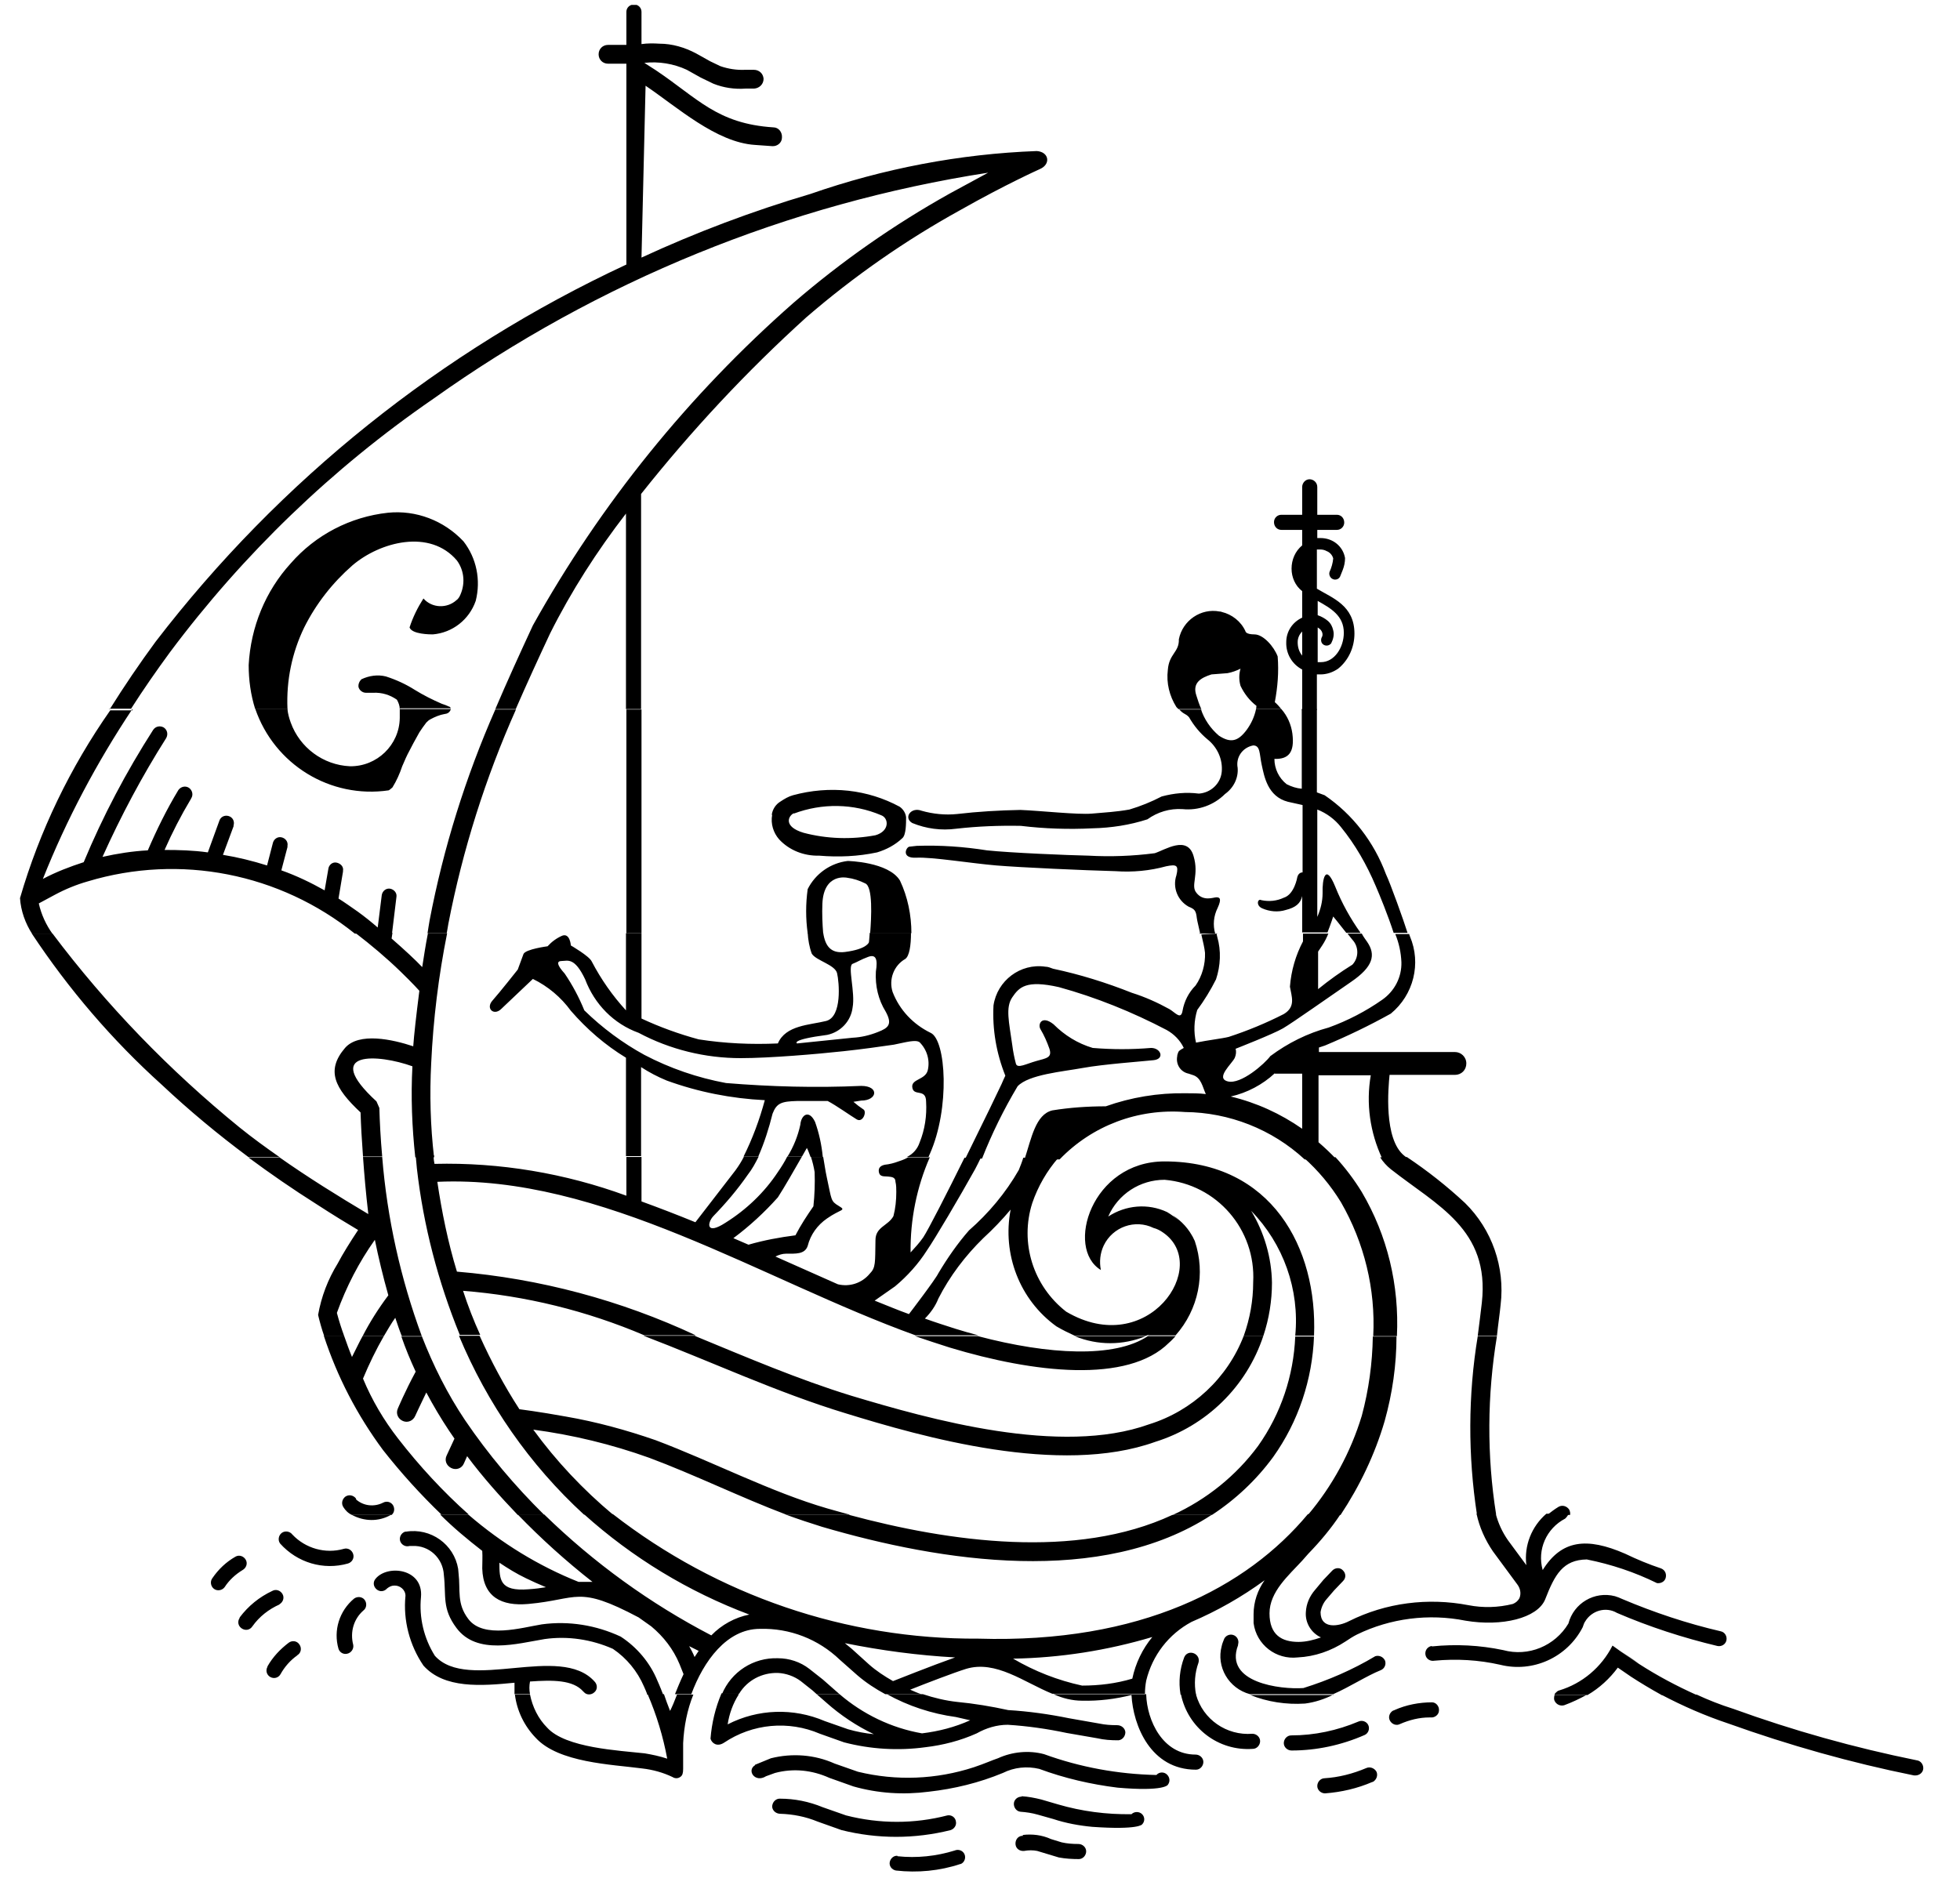 <?xml version="1.0" encoding="UTF-8"?>
<svg xmlns="http://www.w3.org/2000/svg" xmlns:xlink="http://www.w3.org/1999/xlink" id="Layer_1" data-name="Layer 1" viewBox="0 0 48 46">
  <defs>
    <style>
      .cls-1 {
        clip-path: url(#clippath);
      }

      .cls-2 {
        fill: none;
      }

      .cls-2, .cls-3 {
        stroke-width: 0px;
      }

      .cls-3 {
        fill: #000;
      }
    </style>
    <clipPath id="clippath">
      <rect class="cls-2" x=".07" y=".12" width="206" height="45.76"></rect>
    </clipPath>
  </defs>
  <g id="Group_1814" data-name="Group 1814">
    <g class="cls-1">
      <g id="Group_1613" data-name="Group 1613">
        <path id="Path_859" data-name="Path 859" class="cls-3" d="M32.43,43.56c.35-.02.7-.11,1.03-.25.09-.04.2,0,.25.09.04.09,0,.2-.09.25,0,0,0,0-.01,0-.37.16-.76.25-1.16.28-.1,0-.19-.08-.19-.18,0-.1.08-.19.18-.19M31.62,42.51c.57,0,1.13-.12,1.65-.34.09-.04.2,0,.24.09.04.09,0,.2-.09.24-.57.25-1.18.38-1.79.38-.1,0-.19-.08-.19-.18,0-.1.08-.19.18-.19M34.15,41.89c.29-.13.61-.19.92-.19.1,0,.18.1.17.2,0,.1-.1.18-.2.17,0,0-.02,0-.03,0-.25,0-.49.06-.72.16-.09.05-.2.01-.25-.08-.05-.09-.01-.2.08-.25,0,0,.02,0,.03-.01M25.02,44c.16.01.32.04.48.08l.41.12c.58.17,1.19.25,1.8.24.07-.07.19-.07.26,0,.07.07.07.18,0,.25,0,0-.08.14-1.22.06-.32-.03-.65-.09-.95-.19l-.39-.11c-.14-.04-.28-.06-.42-.07-.1-.01-.17-.11-.16-.21.01-.09.09-.16.19-.16M25.04,44.95c.24-.03.48,0,.7.1l.26.08c.13.03.27.04.41.04.1,0,.19.08.19.18,0,.1-.08.19-.18.19h0c-.16,0-.33-.01-.49-.04l-.53-.16c-.1-.02-.21-.02-.32,0-.1.01-.2-.05-.21-.16-.01-.1.05-.2.16-.21,0,0,.02,0,.03,0M18.49,43.23l.39-.16c.52-.13,1.07-.09,1.56.13l.57.2c.94.23,1.92.19,2.84-.11.27-.09.44-.17.59-.22.35-.16.76-.2,1.13-.1.88.32,1.81.49,2.75.51.07-.08.19-.08.26-.01.07.07.08.17.02.25,0,0-.08.17-1.23.07-.65-.08-1.3-.23-1.92-.46-.3-.07-.61-.04-.89.1-.58.24-1.19.39-1.82.46-.62.08-1.24.04-1.84-.13l-.59-.21c-.42-.19-.88-.24-1.33-.12l-.22.08c-.27.17-.48-.14-.27-.27M21.98,45.47c.47.05.95,0,1.4-.14.09-.04.2,0,.24.09s0,.2-.09.24c0,0,0,0-.01,0-.51.17-1.05.22-1.58.16-.1-.02-.17-.11-.15-.21.02-.09.1-.16.19-.15M19.1,44.06c.36,0,.71.07,1.05.21l.57.2c.82.21,1.67.21,2.48,0,.1-.02.2.05.21.15.02.09-.04.18-.13.21-.88.22-1.79.22-2.67,0l-.59-.21c-.29-.12-.6-.18-.91-.19-.1,0-.19-.07-.2-.17,0-.1.07-.19.17-.2,0,0,.02,0,.03,0M41.55,41.51c.28.13.58.25.9.35,1.46.53,2.96.95,4.49,1.26.1.01.17.11.16.21-.01.1-.11.17-.21.16,0,0-.01,0-.02,0-1.54-.31-3.06-.74-4.54-1.27-.57-.19-1.12-.43-1.65-.71h.86ZM38.87,41.51c-.18.1-.37.19-.56.26-.1.03-.2-.02-.24-.11-.02-.04-.01-.09,0-.14h.8ZM32.66,41.51c-.22.11-.46.19-.7.22-.46.03-.92-.04-1.34-.21h2.04ZM29.29,41.51c.17.61.75,1.01,1.38.96.1,0,.19.08.19.18,0,.1-.08.19-.18.19h0c-.84.06-1.59-.51-1.76-1.34h.38ZM28.07,41.51c.02.63.4,1.47,1.21,1.47.1,0,.19.08.19.18,0,.1-.08.19-.18.19h0c-1.11,0-1.54-1.08-1.58-1.83-.39.1-.8.15-1.21.14-.24,0-.48-.06-.7-.16h2.27ZM18.09,41.51c-.14.22-.23.47-.27.73.74-.38,1.61-.41,2.38-.08l.57.2c.21.06.42.1.63.12-.42-.2-.81-.46-1.16-.77l-.24-.21h.56c.57.49,1.27.83,2.02.96.41-.05.8-.15,1.18-.32l-.35-.08c-.59-.08-1.17-.27-1.69-.56h.88c.27.09.56.16.84.19.42.04.84.11,1.25.2.5.03,1,.1,1.49.2l.74.13c.14.03.29.04.44.04.1,0,.19.07.2.17,0,.1-.07.19-.17.2-.18,0-.35-.01-.52-.05l-.75-.13c-.47-.1-.96-.17-1.44-.2-.27,0-.53.08-.76.21-.4.18-.83.29-1.26.34-.66.09-1.34.05-1.99-.12l-.59-.21c-.77-.33-1.65-.25-2.35.22-.17.11-.3.01-.33-.1.03-.38.12-.76.27-1.11h.41ZM12.98,41.51c.06.3.2.59.42.81.45.5,1.77.56,2.39.63.18.03.37.07.55.13-.1-.54-.26-1.07-.48-1.58h.4c.04.12.09.26.15.41.05-.1.11-.24.17-.4h.4c-.15.37-.23.78-.25,1.19v.63c0,.11-.02.16-.06.19-.06.05-.14.05-.2.01-.23-.11-.48-.18-.74-.21-.76-.1-2.05-.14-2.61-.75-.28-.29-.46-.66-.51-1.06h.38Z"></path>
        <path id="Path_860" data-name="Path 860" class="cls-3" d="M35.07,40.33c.58-.06,1.17-.03,1.74.09.62.17,1.27-.1,1.6-.65.13-.5.64-.8,1.14-.67.06.02.12.04.18.07.78.33,1.59.6,2.41.79.1.02.16.12.14.22-.02.1-.12.16-.22.14-.84-.2-1.67-.47-2.46-.81-.27-.16-.62-.06-.78.21-.03.04-.04.09-.06.14-.38.74-1.22,1.12-2.02.92-.53-.12-1.07-.15-1.61-.1-.1.02-.2-.04-.22-.14-.02-.1.04-.2.15-.22M39.7,40.45c.14.1.28.2.44.3l-.44-.3ZM8.52,38.3c-.6.17-1.24-.02-1.66-.49-.06-.08-.04-.2.04-.26.08-.06.2-.04.26.04.32.34.81.48,1.26.35.1-.03.2.03.23.13s-.03.2-.13.23M6.85,39.3c-.27.12-.5.3-.67.54-.06.09-.17.11-.26.05-.09-.06-.11-.17-.05-.26,0,0,0,0,0-.01.21-.28.48-.5.8-.65.09-.05.2-.01.25.08s.01.2-.08.25M5.94,38.46c-.18.11-.33.25-.44.42-.06.08-.18.1-.26.04-.08-.06-.1-.18-.04-.26.15-.22.34-.4.57-.53.09-.05.2-.01.25.08s.01.2-.08.25M7.28,40.55c-.17.12-.31.28-.41.46-.05.09-.16.12-.25.07-.09-.05-.12-.16-.07-.25,0,0,0,0,0-.01.13-.23.31-.42.52-.58.08-.06.2-.05.26.04.06.08.05.2-.04.26,0,0-.02.01-.02.02M8.29,40.39c-.13-.45.02-.93.38-1.23.08-.06.2-.05.26.03s.05.2-.03.26c0,0,0,0,0,0-.24.21-.33.53-.25.84.02.1-.05.2-.15.22-.09.02-.18-.03-.21-.12M21.87,41.18s.98-.39,1.52-.58c-.91-.05-1.81-.17-2.7-.35l.17.14.42.38c.18.16.38.29.59.41M16.87,40.31c.05.09.1.18.14.28l.1-.15-.24-.12ZM12.23,38.27c0,.42,0,.72.72.66.16-.01.3-.03.42-.05-.19-.08-.35-.15-.49-.22-.23-.11-.44-.24-.65-.38M24.81,40.63c.53.31,1.09.53,1.69.66.42,0,.83-.05,1.23-.17.08-.38.25-.73.49-1.02-1.11.33-2.25.51-3.41.53M38.07,41.5s.06-.08.11-.09c.57-.17,1.04-.57,1.31-1.1l.21.15.44.3c.45.29.92.54,1.41.76h-.86c-.27-.15-.52-.3-.75-.45l-.32-.22c-.2.27-.45.5-.74.67h-.8ZM30.61,41.5c-.52-.14-.83-.67-.69-1.18.01-.05.03-.1.05-.15.03-.1.14-.15.23-.12.1.03.15.14.12.23,0,0,0,.01,0,.02-.35.92,1.04,1.09,1.6,1.05.61-.19,1.21-.45,1.76-.78.1-.03.2.02.24.11.03.09-.01.19-.1.23-.35.14-.76.41-1.17.59h-2.04ZM28.91,41.5c-.05-.3-.02-.61.09-.9.04-.1.14-.14.24-.1.09.04.14.13.11.23-.09.25-.11.52-.06.78h-.38ZM17.68,41.5c.23-.55.77-.9,1.37-.88.28,0,.55.09.77.26l.33.26.33.29.08.07h-.56l-.1-.09-.29-.23c-.16-.12-.36-.19-.56-.2-.39-.01-.75.18-.95.51h-.42ZM15.85,41.5c-.03-.07-.05-.13-.08-.19-.16-.37-.42-.69-.76-.92-.52-.23-1.1-.32-1.67-.24-.67.11-1.66.4-2.16-.27-.36-.48-.25-.78-.31-1.3-.02-.41-.36-.73-.77-.71-.02,0-.05,0-.07,0-.1.03-.2-.03-.23-.12-.03-.1.03-.2.12-.23,0,0,.02,0,.02,0,.61-.1,1.18.31,1.28.91,0,.04.01.07.01.11.05.42-.05.74.24,1.12.37.49,1.31.21,1.8.13.66-.09,1.33.02,1.93.3.4.26.72.64.9,1.08,0,0,.06.13.14.34h-.4ZM12.6,41.5c0-.09,0-.19,0-.28-.82.08-1.72.15-2.23-.42-.34-.5-.5-1.11-.44-1.71,0-.15-.14-.26-.28-.25-.06,0-.12.03-.17.07-.07.08-.18.09-.26.02-.08-.07-.09-.18-.02-.26.29-.35,1.17-.25,1.11.45-.05.5.07,1.01.34,1.44.81.9,3.07-.31,3.91.63.07.07.08.19,0,.26-.07.07-.19.08-.26,0,0,0-.01-.01-.02-.02-.25-.28-.74-.28-1.3-.24-.02.1-.02.21,0,.31h-.38ZM20.8,37.11c2.45.66,5.55,1.1,7.91,0h.96c-2.7,1.76-6.61,1.15-9.54.29-.29-.09-.59-.19-.89-.3h1.56ZM11.48,37.11c.8.69,1.71,1.25,2.69,1.64.11,0,.22,0,.34,0-.65-.51-1.26-1.06-1.83-1.65h.65c1.21,1.18,2.59,2.18,4.09,2.96.25-.26.58-.44.93-.51-1.49-.56-2.86-1.39-4.05-2.46h.71c2.56,1.99,5.71,3.07,8.95,3.05,3.98.12,6.58-1.26,8.07-3.05h.8c-.23.35-.5.67-.79.97l-.15.17c-.33.36-.8.76-.8,1.29s.3.7.71.7c.19,0,.38-.05.55-.11-.24-.11-.39-.36-.37-.62.01-.2.09-.39.23-.55l.2-.24.22-.23c.07-.07.19-.08.26,0,.07.07.08.18,0,.26l-.22.23-.18.21c-.08.09-.13.2-.15.32,0,.43.45.35.7.22.9-.45,1.93-.58,2.92-.39.36.07.73.06,1.09-.03.07-.03.12-.07.16-.14.05-.12.02-.25-.06-.35l-.59-.8c-.19-.28-.33-.59-.4-.92h.47c.06.23.16.45.3.65l.45.61c-.06-.48.13-.95.49-1.26h.55s-.05.09-.09.12c-.46.24-.69.76-.55,1.26.46-.74,1.08-.81,2.02-.4.29.14.58.26.88.36.1.04.14.14.11.24-.03.09-.12.13-.21.12-.55-.27-1.12-.46-1.72-.58-.58.01-.78.36-1.02.98-.19.46-1.06.67-1.95.52-.9-.18-1.84-.06-2.66.34-.1.05-.19.11-.28.17-.35.23-.75.37-1.17.39-.53.06-1.01-.31-1.08-.84,0-.07,0-.15,0-.22,0-.3.1-.59.27-.83-.56.41-1.16.75-1.79,1.02-.56.3-.96.82-1.11,1.44-.02.11-.03.21-.03.32h-2.27c-.69-.28-1.38-.83-2.11-.61-.29.09-.97.35-1.37.51.09.04.18.08.27.11h-.88c-.24-.13-.47-.28-.68-.46l-.43-.38c-.53-.51-1.23-.78-1.96-.76-.81,0-1.38.79-1.68,1.6h-.4c.06-.15.13-.32.21-.49l-.1-.25c-.15-.36-.39-.67-.69-.92l-.31-.22c-1.51-.8-1.47-.44-2.7-.33-.66.06-1.11-.17-1.13-.87,0-.14.01-.28,0-.43-.36-.28-.71-.57-1.03-.89h.67ZM9.59,37.11h-.02c-.3.17-.65.16-.95,0h.97Z"></path>
        <path id="Path_861" data-name="Path 861" class="cls-3" d="M37.89,37.11c.09-.07.18-.14.28-.2.09-.05.2-.02.26.07.02.04.03.09.02.13h-.55ZM8.62,37.11c-.09-.04-.16-.11-.21-.19-.06-.09-.03-.2.05-.26.09-.06.2-.03.26.05,0,0,0,0,0,.02.18.16.44.19.66.08.09-.05.2-.02.25.07.04.08.03.17-.04.23h-.97ZM36.66,32.73c-.24,1.45-.25,2.92-.02,4.37h-.47c-.22-1.44-.22-2.92.02-4.37h.47ZM34.2,32.73c0,.7-.1,1.4-.29,2.08-.24.82-.61,1.59-1.08,2.3h-.8c.6-.71,1.05-1.54,1.32-2.43.17-.63.26-1.29.27-1.94h.58ZM32.18,32.73c-.04,1.06-.38,2.09-1,2.96-.41.56-.92,1.04-1.5,1.42h-.96c.83-.38,1.55-.96,2.09-1.69.56-.79.87-1.72.91-2.68h.46ZM28.06,32.73c-.56.23-1.18.23-1.74,0h1.74ZM23.95,32.73c1.74.46,3.35.54,4.16,0h.68c-.05.05-.1.11-.16.16-1.01,1.01-3.32.74-5.37.12-.28-.09-.56-.18-.85-.28h1.54ZM17.03,32.73c1.26.52,2.52,1.06,3.82,1.46,1.93.58,5.12,1.48,7.29.7,1.06-.33,1.92-1.13,2.32-2.17h.48c-.41,1.25-1.4,2.21-2.65,2.6-2.34.84-5.7-.12-7.58-.7-1.68-.51-3.3-1.27-4.95-1.9h1.26ZM11.75,32.73c.28.62.6,1.22.97,1.79,0,0,.48.06,1.14.18.75.13,1.48.33,2.2.58,1.38.52,2.82,1.27,4.2,1.67.18.05.35.1.54.15h-1.55c-1.11-.42-2.25-.98-3.35-1.39-.92-.33-1.87-.56-2.84-.69.56.77,1.22,1.47,1.95,2.08h-.71c-1.33-1.22-2.37-2.72-3.06-4.38h.5ZM10.33,32.73c.28.72.63,1.42,1.06,2.06.57.84,1.22,1.61,1.94,2.32h-.65c-.44-.46-.86-.93-1.24-1.44l-.08.18c-.05.12-.19.17-.31.11s-.17-.19-.11-.31l.19-.41-.13-.19c-.2-.3-.39-.62-.56-.94-.16.33-.27.57-.27.57-.05.12-.18.18-.3.13-.12-.05-.18-.18-.13-.3,0,0,0,0,0,0,0,0,.18-.43.44-.91-.13-.28-.25-.57-.35-.86h.49ZM8.43,32.73c.06.17.12.34.19.51l.16-.32c.03-.06.06-.12.1-.19h.52c-.19.33-.36.68-.51,1.04.22.53.51,1.02.86,1.47.52.67,1.1,1.3,1.73,1.86h-.67c-.51-.49-.99-1.02-1.43-1.58-.63-.85-1.12-1.79-1.45-2.8h.49Z"></path>
        <path id="Path_862" data-name="Path 862" class="cls-3" d="M29.23,30.35c-.06-.12-.14-.23-.23-.33-.09-.09-.18-.17-.28-.25.22.14.4.34.51.57M34.45,28.34c.51.34.99.72,1.43,1.13.66.65.98,1.57.87,2.49-.02.21-.06.47-.09.76h-.47c.04-.29.07-.57.1-.81.2-1.8-1.1-2.38-2.23-3.27-.1-.08-.19-.18-.26-.29h.63ZM32.7,28.34c.24.26.46.55.65.86.63,1.07.92,2.29.86,3.53h-.58c.06-1.15-.22-2.29-.79-3.28-.25-.41-.56-.78-.92-1.1h.78ZM10.62,28.34c0,.06.01.11.02.17,1.6-.04,3.2.23,4.7.78v-.95h.37v1.09c.44.16.88.33,1.32.51l.98-1.27c.08-.11.15-.22.21-.34h.36c-.08.16-.16.31-.27.45-.25.36-.53.69-.84,1.01-.15.16-.19.48.3.16.51-.32.95-.74,1.28-1.24.09-.13.17-.26.23-.38h.36c-.16.28-.44.77-.59,1-.33.37-.7.71-1.09,1l.37.16c.38-.11.76-.18,1.15-.23.13-.25.28-.48.44-.71.03-.28.04-.56.03-.84-.02-.12-.05-.25-.09-.37h.3c.03.16.05.33.09.51.12.55.09.57.29.69s.05.07-.29.31c-.23.16-.4.39-.47.67-.07.21-.3.19-.53.19-.09,0-.18.03-.26.07l1.53.68c.29.07.59-.03.78-.26.15-.15.13-.27.14-.82,0-.33.31-.35.44-.59.05-.19.07-.39.07-.59,0-.08,0-.17-.02-.25,0-.12-.1-.12-.19-.13s-.21.02-.22-.14c0-.13.13-.15.23-.16.12-.02.23-.06.34-.1.05-.02.1-.04.15-.07h.53c-.32.73-.48,1.53-.47,2.33.11-.12.22-.24.31-.37.12-.18.58-1.08,1.01-1.95h.4c-.05.1-.09.19-.14.28-.39.7-.98,1.7-1.18,1.99-.21.33-.48.63-.78.88l-.5.35c.28.11.56.23.84.33,0,0,.65-.85.72-1,.22-.37.47-.73.75-1.05.48-.42.9-.92,1.22-1.48.04-.1.08-.2.11-.3h.86c-.28.32-.5.7-.64,1.11-.31.97.02,2.03.83,2.66,2,1.18,3.56-1.13,2.37-1.94-.07-.05-.15-.09-.23-.11-.45-.22-1-.03-1.22.43-.09.19-.11.4-.07.6-.88-.53-.23-2.66,1.56-2.66,2.62,0,3.75,2.12,3.66,4.27h-.46c.11-1.13-.29-2.25-1.08-3.06.32.53.5,1.14.51,1.76,0,.44-.07.88-.21,1.3h-.48c.15-.42.23-.86.23-1.31.07-1.29-.89-2.4-2.17-2.51-.6,0-1.14.35-1.38.9.43-.28.97-.33,1.44-.11l.08.05c.12.08.24.18.35.28.1.11.19.24.25.38.27.8.09,1.68-.47,2.31h-.68s.05-.03.05-.03c-.03.02-.07.03-.1.04h-1.74c-.15-.07-.3-.14-.45-.23-.9-.65-1.33-1.77-1.12-2.86-.21.25-.43.48-.67.7-.44.43-.82.93-1.1,1.48-.07.18-.19.35-.33.49.25.09.5.17.75.25.19.06.37.11.56.16h-1.54c-3.75-1.35-7.7-3.94-11.71-3.76.11.74.26,1.48.48,2.2,2.03.17,4.01.7,5.85,1.56h-1.26c-1.41-.6-2.91-.97-4.44-1.09.12.37.26.73.42,1.08h-.5c-.53-1.3-.89-2.67-1.05-4.07-.01-.11-.02-.21-.03-.32h.46ZM6.83,28.34c.71.5,1.45.96,2.19,1.4-.06-.51-.1-.98-.13-1.4h.47c.12,1.5.45,2.98.97,4.39h-.49c-.06-.15-.11-.3-.16-.45-.1.14-.19.3-.28.45h-.52c.18-.35.39-.68.63-1-.13-.46-.24-.92-.33-1.36-.39.55-.7,1.15-.93,1.79.05.19.11.38.18.57h-.49c-.06-.17-.11-.35-.15-.52.08-.45.24-.87.48-1.26.12-.23.32-.55.5-.82-.22-.13-.6-.36-1.03-.64-.57-.36-1.12-.74-1.66-1.14h.75Z"></path>
        <path id="Path_863" data-name="Path 863" class="cls-3" d="M20.88,24.68c-.04.33-.29.6-.62.67-.92.12-.74.21-.74.21l1.36-.14c.21-.01.42-.06.62-.14.26-.1.36-.19.19-.5-.18-.29-.26-.63-.24-.98.05-.31,0-.43-.19-.36s-.25.12-.38.17.07.7,0,1.07M31.22,26.29c-.3.28-.68.48-1.08.57.63.15,1.22.42,1.75.79v-1.35h-.67ZM19.28,28.34c.15-.24.26-.51.32-.79.02-.24.21-.38.36-.07.1.28.16.56.19.86h-.3c-.03-.07-.05-.15-.09-.22l-.12.21h-.36ZM29.79,22.86l.02.09c.1.34.08.71-.03,1.04-.13.26-.29.52-.46.75-.08.26-.09.54-.03.8.29-.06.64-.1.8-.14.46-.15.92-.34,1.35-.56.3-.18.19-.43.15-.67.03-.39.14-.77.32-1.11v-.19h.62c-.04.1-.09.2-.15.29l-.1.15v.92c.27-.22.55-.42.84-.6.16-.17.16-.44,0-.61,0,0,0,0,0,0-.04-.05-.08-.1-.12-.15h.35c.04.08.09.14.13.2.22.32.15.61-.39.98s-1.43,1-1.67,1.14-1.16.5-1.16.5c.02.07.01.15-.02.22-.06.14-.49.5-.17.58s.9-.43,1.04-.62c.43-.32.91-.56,1.43-.7.47-.17.91-.4,1.31-.68.3-.21.48-.55.47-.92-.01-.24-.06-.47-.15-.69h.34s.01.04.02.06c.28.66.09,1.43-.47,1.89-.52.29-1.06.55-1.61.78l-.06.02-.09.03v.11s3.33,0,3.33,0c.15,0,.28.12.28.28s-.12.28-.28.28h-1.6c-.03.3-.15,1.57.36,1.98l.09.07h-.63c-.3-.64-.4-1.35-.28-2.04h-1.28v1.64c.15.13.3.27.44.42h-.78c-.8-.74-1.85-1.15-2.93-1.16-1.15-.09-2.27.33-3.07,1.16h-.86c.17-.52.27-1.1.68-1.2.43-.07.87-.1,1.31-.1.62-.22,1.28-.33,1.95-.32.17,0,.34,0,.5.02-.08-.17-.11-.41-.33-.47l-.09-.03c-.2-.04-.32-.23-.28-.43,0-.03.01-.05.02-.08.01-.05.07-.08.14-.12-.09-.19-.24-.34-.42-.44-.84-.44-1.73-.8-2.64-1.05-.8-.18-.97,0-1.14.25s-.08.6,0,1.17c.02.16.05.31.09.46.04.12.25,0,.5-.07s.39-.08.32-.3c-.06-.17-.13-.33-.22-.48-.07-.12.03-.35.32-.12.27.27.59.47.96.58.48.04.95.04,1.43,0,.24,0,.34.27.06.3s-1.24.1-1.73.19-1.33.16-1.6.45c-.34.57-.63,1.16-.87,1.77h-.41c.44-.89.85-1.74.89-1.83.03-.07.06-.14.09-.2-.22-.55-.32-1.13-.29-1.72.09-.61.66-1.04,1.27-.95.07,0,.13.03.19.05.66.14,1.3.34,1.93.59.32.1.63.24.92.4.15.09.28.27.32.04.04-.23.15-.45.32-.62.16-.23.24-.52.23-.8-.01-.11-.05-.28-.09-.45l.4-.02ZM15.71,22.86v2.09c.45.21.92.38,1.4.51.64.1,1.29.13,1.94.1.19-.45.78-.45,1.18-.55s.32-.96.27-1.17-.52-.31-.62-.48c-.06-.16-.09-.34-.1-.51h.38c.05.33.19.51.53.47.55-.07.59-.24.59-.24,0,0,.01-.09.02-.23h1.01c0,.31-.04.57-.14.64-.28.16-.41.5-.31.81.17.44.5.79.93,1,.38.17.48,1.85-.02,2.97-.01.02-.02.04-.03.07h-.53c.15-.07.26-.2.31-.35.13-.32.18-.66.16-1,0-.35-.32-.11-.34-.37-.01-.19.32-.17.38-.4.06-.25-.02-.51-.2-.69-.1-.07-.33,0-.63.06-.35.05-.76.11-1.23.16-.64.07-1.81.17-2.52.17-.87,0-1.73-.21-2.5-.62-.61-.22-1.08-.7-1.31-1.31-.26-.55-.43-.45-.57-.45s-.12.1.07.31c.19.28.35.58.48.9.44.43.94.8,1.47,1.09.63.33,1.3.56,2,.69,1.1.09,2.2.12,3.31.07.45,0,.4.36,0,.36l-.19.03c.08.07.16.13.25.19.08.06-.02.33-.17.24s-.5-.34-.71-.45h-.75c-.38.01-.5.05-.6.31-.09.36-.2.71-.35,1.05h-.36c.22-.44.39-.9.52-1.38-.82-.04-1.63-.2-2.4-.48-.22-.09-.43-.2-.63-.33v2.18h-.37v-2.41c-.51-.31-.96-.7-1.35-1.15-.24-.33-.56-.6-.93-.78,0,0-.6.57-.78.74s-.38-.02-.21-.21.62-.76.62-.76l.14-.38c.05-.12.59-.19.59-.19.1-.11.22-.2.36-.26.19-.07.21.24.21.24,0,0,.45.26.51.39.23.44.51.84.84,1.2v-1.89h.38ZM9.61,22.86l-.02.13c.32.28.58.52.75.7.04-.25.08-.53.14-.83h.47c-.21,1.05-.34,2.11-.39,3.18-.04.77-.02,1.54.07,2.31h-.46c-.08-.74-.11-1.49-.07-2.23-.83-.3-2.25-.4-.88.86l.07.16c.01.34.03.75.07,1.19h-.47c-.03-.4-.05-.76-.06-1.08-.64-.6-.85-1.03-.38-1.58.34-.39,1.16-.21,1.67-.04.02-.28.07-.73.15-1.36,0,0-.16-.18-.46-.47-.35-.34-.72-.65-1.11-.95h.91ZM1.28,22.86c1.33,1.77,2.87,3.36,4.59,4.76.31.25.64.49.97.72h-.76c-.74-.55-1.45-1.14-2.12-1.77-1.21-1.09-2.28-2.34-3.18-3.7h.51Z"></path>
        <path id="Path_864" data-name="Path 864" class="cls-3" d="M19.44,19.92c-.14.07-.26.33.24.48.57.15,1.17.17,1.76.06.35-.1.33-.42.14-.49-.68-.29-1.45-.3-2.14-.04M18.9,19.96c.02-.14.1-.26.22-.33.09-.06.19-.12.3-.15.44-.12.9-.16,1.36-.11.44.05.86.18,1.25.39.09.06.15.16.16.26,0,.15,0,.43-.09.51-.18.17-.39.28-.62.35-.47.1-.94.12-1.42.08-.37.01-.73-.13-.98-.4-.14-.16-.21-.38-.17-.6M29.39,22.86c-.03-.15-.07-.29-.08-.37-.02-.18-.05-.22-.2-.28-.27-.15-.4-.47-.3-.77.06-.25,0-.27-.25-.22-.4.11-.82.15-1.24.12-.76-.02-2.32-.09-2.92-.14s-1.58-.21-1.96-.19-.25-.26-.17-.27l.18-.02c.58-.02,1.15.02,1.72.11.56.06,1.99.12,2.49.13.54.03,1.08.01,1.62-.06.25-.08.8-.45.95.07.14.47-.08.72.07.9.17.22.42.11.49.11s.14.02.03.26c-.1.2-.12.42-.06.63h-.4ZM19.78,22.86c-.05-.36-.05-.72,0-1.08.19-.38.56-.64.98-.69,0,0,1,.02,1.28.48.19.4.28.85.28,1.29h-1.01c.03-.39.07-1.14-.12-1.22-.14-.07-.29-.12-.45-.14,0,0-.57-.12-.6.64-.01.24,0,.49.02.73h-.37ZM29.41,17.37c.08.25.24.48.44.65.29.19.47.14.68-.14.11-.15.19-.32.23-.51h.62c.15.17.24.38.27.6.06.47-.1.63-.44.62,0,.24.11.47.3.62.12.06.24.1.37.11v-1.95h.37v2.04l.19.07c.69.47,1.21,1.15,1.5,1.93.11.23.44,1.15.53,1.44h-.34c-.14-.43-.34-.92-.44-1.15-.22-.52-.5-1.01-.85-1.44-.15-.19-.35-.34-.58-.43v2.63c.08-.18.13-.38.13-.58-.01-.35.07-.75.31-.16.16.4.37.78.62,1.13h-.35c-.17-.22-.32-.4-.32-.4,0,0-.06.19-.14.39h-.62s0-.89,0-.89c-.04.18-.16.28-.4.34-.19.06-.4.04-.58-.04-.16-.07-.11-.25-.02-.2.19.04.38.02.55-.06.26-.08.33-.5.33-.5.02-.08.07-.12.13-.12v-1.65l-.36-.08c-.5-.13-.58-.63-.64-.9s-.03-.48-.21-.48c-.26.05-.43.29-.38.55,0,0,0,0,0,0,.02.25-.1.49-.31.64-.27.27-.65.41-1.04.37-.31-.02-.61.07-.86.25-.43.14-.89.21-1.34.22-.59.03-1.18.01-1.76-.06-.53-.01-1.05.01-1.58.07-.37.05-.74,0-1.08-.14-.22-.13-.03-.4.23-.3.28.08.58.11.87.08.51-.06,1.03-.09,1.55-.1.5.02,1.4.12,1.75.09.33-.03.58-.04.92-.1.27-.08.54-.19.79-.32.3-.08.6-.11.91-.07.29-.02.53-.24.56-.53.03-.31-.11-.61-.35-.8-.18-.15-.33-.33-.45-.54-.09-.1-.12-.06-.24-.19h.55ZM15.71,22.86h-.37v-5.48h.37v5.48ZM12.64,17.37c-.75,1.68-1.31,3.45-1.66,5.26-.01.08-.03.16-.04.23h-.47c.02-.11.03-.21.05-.31.34-1.78.88-3.51,1.61-5.17h.51ZM7.04,17.37c.01.11.04.22.08.33.22.61.79,1.04,1.45,1.07.66.01,1.21-.52,1.22-1.18,0-.04,0-.07,0-.11,0-.04,0-.07,0-.11h1.25s-.02.11-.15.12c-.12.02-.24.07-.35.13-.04.02-.07.05-.1.08-.06.08-.12.16-.17.24-.09.16-.2.36-.29.54-.06.12-.1.23-.13.29-.06.18-.14.36-.24.52-.06.05-.07.06-.09.07-1.43.21-2.8-.63-3.27-2h.8ZM3.24,17.37c-.87,1.31-1.61,2.7-2.19,4.16.32-.17.66-.3,1-.41.47-1.13,1.04-2.21,1.7-3.24.06-.09.17-.11.26-.06.09.06.11.17.06.26-.59.93-1.11,1.91-1.56,2.91.36-.08.73-.14,1.11-.16.22-.51.46-1,.75-1.48.06-.08.17-.11.26-.05.08.06.11.17.05.26,0,0,0,.01-.01.02-.24.4-.45.81-.64,1.24.35,0,.71.01,1.06.06l.28-.77c.03-.1.13-.15.23-.12.1.03.15.13.12.23,0,0,0,.01,0,.02l-.26.7c.37.06.73.15,1.08.26l.14-.54c.02-.1.11-.17.21-.15.1.02.17.11.15.21,0,0,0,.02,0,.03l-.15.57c.37.13.72.3,1.06.49l.09-.52c.01-.1.1-.18.2-.16s.18.1.16.2c0,0,0,.02,0,.02l-.11.66c.16.1.31.21.47.32.18.13.34.26.49.39l.1-.8c.02-.1.11-.17.21-.15.09.02.16.1.15.19l-.11.91h-.91c-1.84-1.48-4.28-1.96-6.54-1.28-.28.08-.55.19-.81.33l-.39.21c.06.27.18.53.34.75h-.5c-.17-.26-.28-.57-.3-.88.48-1.65,1.23-3.2,2.21-4.6h.55Z"></path>
        <path id="Path_865" data-name="Path 865" class="cls-3" d="M31.89,15.47c-.07.07-.11.16-.11.26,0,.12.03.23.11.33v-.59ZM32.26,16.22h.09c.33,0,.56-.36.56-.72,0-.42-.32-.6-.64-.78v.35c.09.03.18.08.25.14.07.06.11.14.13.23.03.11,0,.22-.05.32-.05.06-.13.07-.19.03-.06-.04-.07-.12-.04-.18.03-.04.04-.16-.1-.24v.85ZM31.89,17.37v-.97c-.25-.13-.4-.39-.39-.67,0-.26.15-.49.39-.6v-.65c-.17-.13-.26-.34-.26-.55,0-.22.09-.43.26-.57v-.38h-.51c-.1,0-.18-.08-.18-.19,0-.1.08-.18.18-.18h.51v-.68c0-.1.08-.19.18-.19s.19.08.19.19v.68h.48c.1,0,.18.08.18.19,0,.1-.08.18-.18.18h-.48v.2h.08c.3,0,.55.2.6.49,0,.1-.02.2-.06.3l-.06.15c-.03.07-.12.1-.19.06-.06-.03-.09-.11-.07-.17.05-.11.08-.22.09-.33-.02-.08-.08-.15-.16-.18-.05-.03-.11-.04-.16-.04h-.08v.96c.38.23.92.41.92,1.1,0,.33-.14.65-.4.86-.13.09-.28.14-.43.14h-.09v.87h-.37ZM28.86,17.37s-.03-.03-.05-.05c-.17-.27-.25-.59-.21-.91.03-.4.28-.43.27-.75.09-.46.54-.77,1-.68.02,0,.03,0,.05.01.25.06.47.23.58.47,0,0,0,.08.22.08s.48.3.57.54c.03.38,0,.75-.07,1.12.06.05.11.11.16.17h-.62s.01-.05.01-.08c-.17-.13-.3-.3-.39-.49-.04-.14-.04-.28,0-.42-.1.05-.21.09-.32.11l-.39.03c-.25.08-.48.2-.37.52.03.1.07.22.12.33h-.55ZM9.79,17.37c0-.08-.03-.16-.07-.23-.17-.12-.37-.18-.58-.17h-.18c-.08,0-.16-.06-.18-.14-.01-.07.02-.14.07-.19.19-.09.4-.12.6-.07.25.08.49.19.71.33.21.13.43.24.66.34.06.02.12.04.18.07.02,0,.03.02.04.04h-1.24ZM6.25,17.37c-.11-.35-.16-.71-.16-1.08.05-.93.41-1.81,1.03-2.49.61-.7,1.46-1.14,2.38-1.24.69-.07,1.37.19,1.85.7.32.41.43.95.3,1.46-.16.46-.57.78-1.05.82-.06,0-.51,0-.57-.17.08-.25.2-.49.34-.71.21.24.58.25.81.04.03-.02.05-.05.07-.08.15-.29.13-.63-.06-.89-.66-.78-1.88-.46-2.56.12-.49.43-.89.94-1.18,1.52-.3.62-.44,1.3-.41,1.99h-.79ZM2.69,17.37c.35-.56.73-1.12,1.12-1.65,3.04-3.96,7-7.13,11.53-9.24V1.56h-.45c-.13,0-.23-.1-.23-.23s.1-.23.23-.23h.45V.29c0-.1.08-.18.19-.18.1,0,.18.08.18.18v.79c.14-.02.29-.02.44-.01.31,0,.62.09.9.24l.34.19.25.12c.2.07.41.1.61.09h.21c.13,0,.23.09.24.22,0,.13-.1.23-.23.24h-.21c-.27.02-.54-.02-.79-.12l-.31-.15-.34-.19c-.32-.15-.69-.21-1.04-.17l.28.18c1.03.69,1.5,1.31,2.88,1.4.13,0,.22.12.21.25,0,.13-.12.22-.24.21l-.42-.03c-.95-.06-1.91-.93-2.68-1.45l-.1,4.21c1.34-.62,2.72-1.14,4.14-1.56,1.78-.62,3.65-.98,5.54-1.05.3.02.35.32.08.44,0,0-.83.37-1.96,1.01-1.34.74-2.6,1.62-3.76,2.62-1.47,1.33-2.82,2.78-4.05,4.33v5.27h-.37v-4.79c-.71.92-1.34,1.9-1.86,2.94-.29.62-.57,1.23-.84,1.85h-.5c.29-.68.6-1.36.92-2.05,1.66-2.98,3.82-5.65,6.38-7.9,1.18-1.02,2.47-1.92,3.83-2.68l.94-.51c-4.9.76-9.55,2.66-13.59,5.54-2.47,1.7-4.65,3.8-6.45,6.21-.33.45-.65.91-.95,1.38h-.55Z"></path>
      </g>
    </g>
  </g>
</svg>
